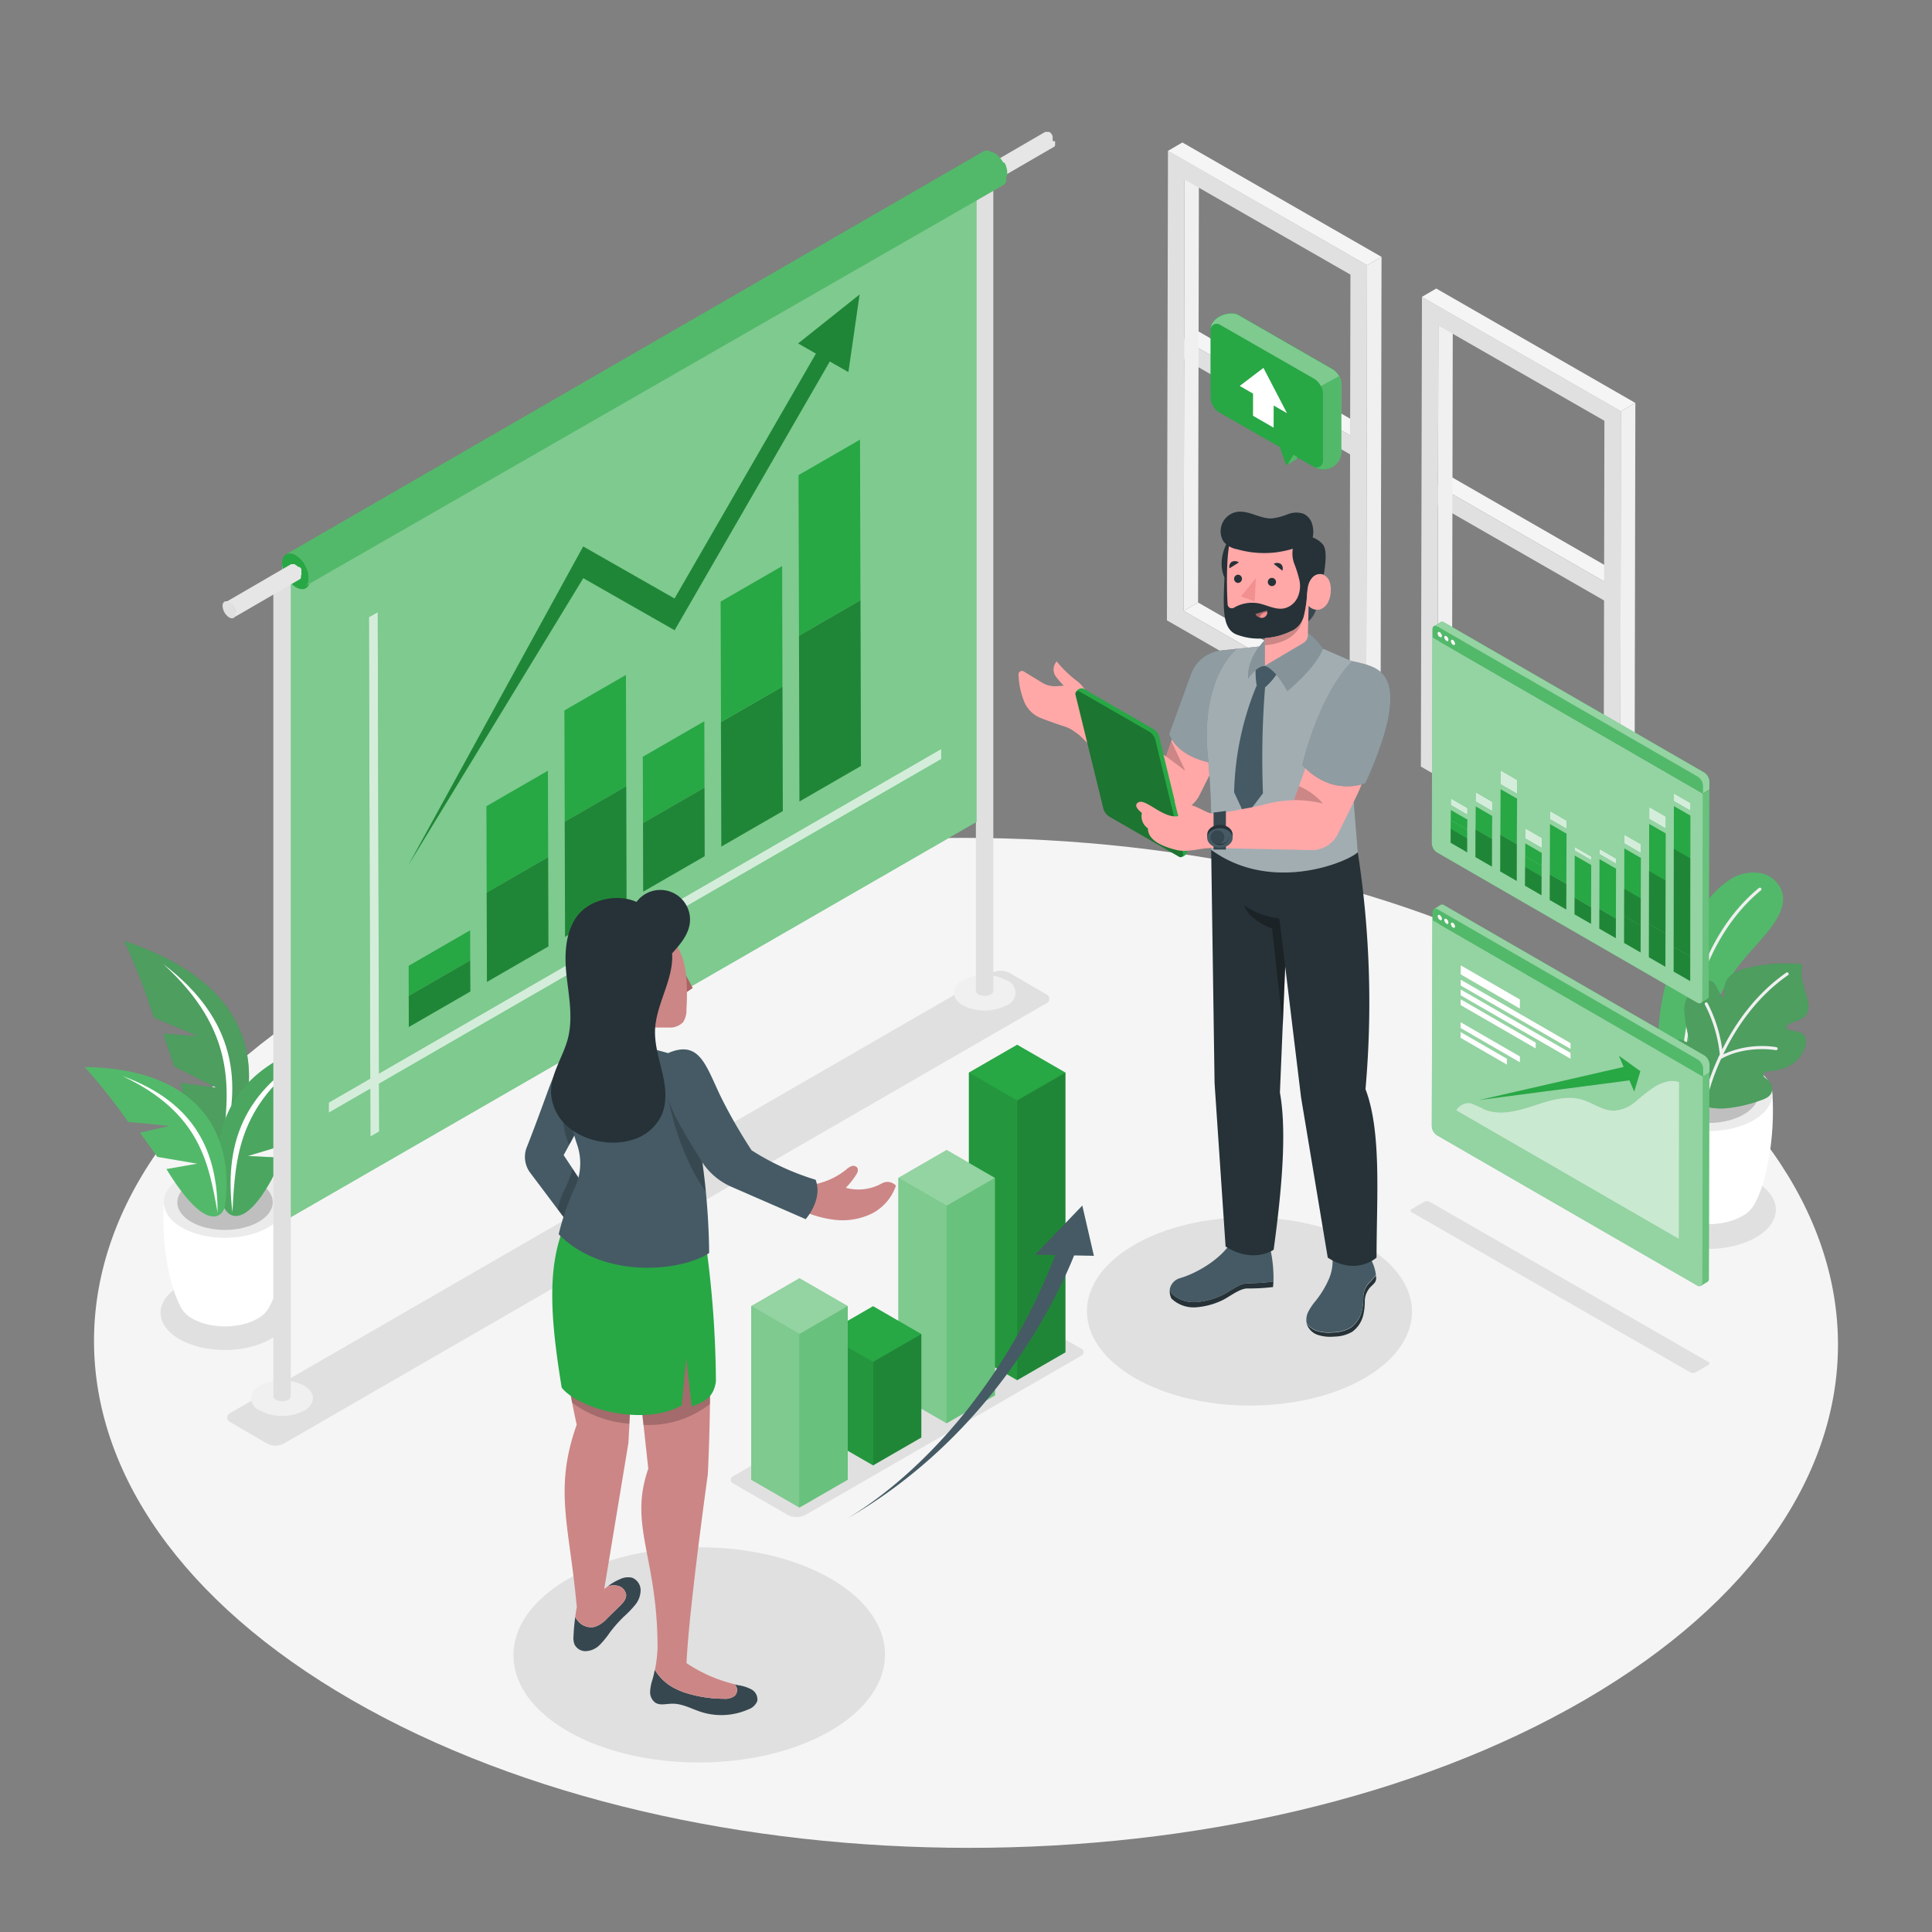 <svg xmlns="http://www.w3.org/2000/svg" viewBox="0 0 500 500"><rect x="0" y="0" width="500" height="500" fill="#808080" stroke="none"/><g id="freepik--Floor--inject-9"><path d="M409,255.09c-88.41-51-231.28-51-319.12,0S2.55,388.9,91,439.94s231.28,51.05,319.12,0S497.45,306.14,409,255.09Z" style="fill:#f5f5f5"></path></g><g id="freepik--Shadows--inject-9"><path d="M46.47,332.87c6.54-3.77,17.11-3.77,23.61,0s6.46,9.9-.08,13.68-17.11,3.77-23.6,0S39.93,336.65,46.47,332.87Z" style="fill:#e0e0e0"></path><path d="M429.76,305.91c6.86-4,17.94-4,24.75,0s6.78,10.38-.08,14.34-17.94,4-24.75,0S422.9,309.87,429.76,305.91Z" style="fill:#e0e0e0"></path><path d="M59.66,365.64c-1.17.68-1.18,1.78,0,2.45l9.5,5.53a4.66,4.66,0,0,0,4.24,0l197.28-113.9a1.29,1.29,0,0,0,0-2.45l-9.51-5.53a4.66,4.66,0,0,0-4.24,0Z" style="fill:#e0e0e0"></path><path d="M442.09,352.45a.44.44,0,0,1,0,.83l-3.22,1.87a1.59,1.59,0,0,1-1.44,0l-72.07-41.41a.45.45,0,0,1,0-.84l3.22-1.87a1.63,1.63,0,0,1,1.43,0Z" style="fill:#e0e0e0"></path><path d="M147.07,408.6c18.83-10.88,49.27-10.88,68,0s18.61,28.5-.22,39.38-49.28,10.87-68,0S128.23,419.47,147.07,408.6Z" style="fill:#e0e0e0"></path><path d="M353,322.18c-16.48-9.51-43.11-9.51-59.48,0s-16.28,24.94.19,34.45,43.11,9.51,59.48,0S369.51,331.69,353,322.18Z" style="fill:#e0e0e0"></path><path d="M189.65,383.86l14,8.08a5,5,0,0,0,5,0l71.27-41.14a1,1,0,0,0,0-1.74l-14.19-8a5,5,0,0,0-5,0l-71.12,41.06A1,1,0,0,0,189.65,383.86Z" style="fill:#e0e0e0"></path></g><g id="freepik--Window--inject-9"><polygon points="306.34 87.89 310.07 85.72 349.5 108.4 349.5 112.72 306.34 87.89" style="fill:#f5f5f5"></polygon><polygon points="306.34 87.89 306.34 87.89 306.34 87.89 349.5 112.72 349.5 117.64 306.33 92.84 306.34 87.89" style="fill:#e0e0e0"></polygon><rect x="327.92" y="75.41" height="49.79" transform="translate(77.47 334.55) rotate(-60.09)" style="fill:#e0e0e0"></rect><polygon points="372.04 125.69 375.77 123.52 415.2 146.2 415.2 150.51 372.04 125.69" style="fill:#f5f5f5"></polygon><polygon points="372.04 125.69 372.04 125.69 372.04 125.69 415.2 150.51 415.2 155.44 372.03 130.64 372.04 125.69" style="fill:#e0e0e0"></polygon><rect x="393.62" y="113.21" height="49.79" transform="translate(77.65 410.45) rotate(-60.09)" style="fill:#e0e0e0"></rect><polygon points="306.55 46.45 310.28 44.28 310.06 155.93 306.33 158.1 306.55 46.45" style="fill:#f0f0f0"></polygon><polygon points="306.33 158.1 310.06 155.93 353.01 180.58 349.28 182.75 306.33 158.1" style="fill:#f5f5f5"></polygon><path d="M302.27,39,353.8,68.65l-.24,121.51L302,160.55Zm47,143.71.22-111.64L306.55,46.45l-.22,111.65,42.95,24.65" style="fill:#e0e0e0"></path><polygon points="302.27 39.04 306 36.87 357.54 66.48 353.8 68.65 302.27 39.04" style="fill:#f5f5f5"></polygon><polygon points="353.8 68.65 357.54 66.48 357.29 187.99 353.56 190.16 353.8 68.65" style="fill:#f0f0f0"></polygon><polygon points="372.25 84.25 375.98 82.08 375.76 193.73 372.03 195.9 372.25 84.25" style="fill:#f0f0f0"></polygon><polygon points="372.03 195.9 375.76 193.73 418.71 218.38 414.98 220.55 372.03 195.9" style="fill:#f5f5f5"></polygon><path d="M368,76.84l51.53,29.61L419.26,228l-51.54-29.61Zm47,143.71.22-111.65L372.25,84.25,372,195.9l43,24.65" style="fill:#e0e0e0"></path><polygon points="367.97 76.84 371.7 74.67 423.23 104.28 419.5 106.45 367.97 76.84" style="fill:#f5f5f5"></polygon><polygon points="419.5 106.45 423.23 104.28 422.99 225.79 419.26 227.96 419.5 106.45" style="fill:#f0f0f0"></polygon></g><g id="freepik--Plants--inject-9"><path d="M42.4,311.15l15.84.46,15.83-.46c.68,10.69-1.41,21.59-4.28,26.91h0a7.21,7.21,0,0,1-3.13,3.19c-4.67,2.69-12.22,2.69-16.86,0A7,7,0,0,1,46.65,338C43.79,332.62,41.72,321.79,42.4,311.15Z" style="fill:#fff"></path><path d="M47.08,304.66c-6.21,3.58-6.24,9.39-.08,13s16.19,3.58,22.4,0,6.23-9.39.07-13S53.28,301.08,47.08,304.66Z" style="fill:#ebebeb"></path><path d="M49.53,306.09c-4.84,2.79-4.86,7.32-.06,10.12s12.63,2.79,17.47,0,4.87-7.33.06-10.12S54.37,303.29,49.53,306.09Z" style="fill:#e0e0e0"></path><g style="opacity:0.15"><path d="M49.53,306.09c-4.84,2.79-4.86,7.32-.06,10.12s12.63,2.79,17.47,0,4.87-7.33.06-10.12S54.37,303.29,49.53,306.09Z"></path></g><path d="M32.2,243.58c35.69,11.69,36,35.56,28,52.56-2,3.44-8.16,5.28-13.51-15.86L56,281.49,45.1,276l-2.83-8.48,9.1.68-11.56-4.87A169,169,0,0,0,32.2,243.58Z" style="fill:#28A745"></path><path d="M32.2,243.58c35.69,11.69,36,35.56,28,52.56-2,3.44-8.16,5.28-13.51-15.86L56,281.49,45.1,276l-2.83-8.48,9.1.68-11.56-4.87A169,169,0,0,0,32.2,243.58Z" style="opacity:0.2"></path><path d="M32.2,243.58c35.69,11.69,36,35.56,28,52.56-2,3.44-8.16,5.28-13.51-15.86L56,281.49,45.1,276l-2.83-8.48,9.1.68-11.56-4.87A169,169,0,0,0,32.2,243.58Z" style="fill:#fff;opacity:0.2"></path><path d="M42.3,249.55c18.81,14.28,20.51,30.66,15.2,47.75C59.38,282.25,61.41,267,42.3,249.55Z" style="fill:#fff"></path><path d="M92.64,267.83C57.47,272.78,53.2,295,57.87,312.13c1.32,3.54,6.73,6.28,15.21-12.52l-8.92-.44,11.09-3.34,4-7.42-8.59-.89,11.57-2.6A163.18,163.18,0,0,1,92.64,267.83Z" style="fill:#28A745"></path><path d="M92.64,267.83C57.47,272.78,53.2,295,57.87,312.13c1.32,3.54,6.73,6.28,15.21-12.52l-8.92-.44,11.09-3.34,4-7.42-8.59-.89,11.57-2.6A163.18,163.18,0,0,1,92.64,267.83Z" style="fill:#fff;opacity:0.2"></path><path d="M92.64,267.83C57.47,272.78,53.2,295,57.87,312.13c1.32,3.54,6.73,6.28,15.21-12.52l-8.92-.44,11.09-3.34,4-7.42-8.59-.89,11.57-2.6A163.18,163.18,0,0,1,92.64,267.83Z" style="opacity:0.1"></path><path d="M82.25,271.71c-19.9,10.18-24.2,25.14-22.09,42C60.91,299.33,61.55,284.82,82.25,271.71Z" style="fill:#fff"></path><path d="M21.91,276.14c32.25.53,38.58,20,36.3,36-.79,3.34-5.36,6.41-15.12-9.58l8-1.4-10.37-1.77-4.48-6.24,7.64-1.76-10.72-1.05A148,148,0,0,0,21.91,276.14Z" style="fill:#28A745"></path><path d="M31.71,278.48c19.07,6.94,24.62,19.95,24.6,35.33C54,301,51.84,288,31.71,278.48Z" style="fill:#fff"></path><path d="M21.91,276.14c32.25.53,38.58,20,36.3,36-.79,3.34-5.36,6.41-15.12-9.58l8-1.4-10.37-1.77-4.48-6.24,7.64-1.76-10.72-1.05A148,148,0,0,0,21.91,276.14Z" style="fill:#fff;opacity:0.2"></path><path d="M425.49,283.13l16.6.48,16.61-.48c.71,11.21-1.48,22.64-4.49,28.22h0a7.56,7.56,0,0,1-3.28,3.34c-4.9,2.83-12.82,2.83-17.69,0a7.36,7.36,0,0,1-3.28-3.43C426.94,305.65,424.78,294.28,425.49,283.13Z" style="fill:#fff"></path><path d="M430.39,276.32c-6.5,3.76-6.54,9.85-.07,13.61s17,3.75,23.48,0,6.54-9.85.07-13.61S436.9,272.57,430.39,276.32Z" style="fill:#ebebeb"></path><path d="M433,277.82c-5.07,2.93-5.1,7.68-.06,10.61s13.25,2.93,18.32,0,5.11-7.68.06-10.61S438,274.89,433,277.82Z" style="fill:#e0e0e0"></path><g style="opacity:0.15"><path d="M433,277.82c-5.07,2.93-5.1,7.68-.06,10.61s13.25,2.93,18.32,0,5.11-7.68.06-10.61S438,274.89,433,277.82Z"></path></g><path d="M450.56,249.15c2.7-3.36,5.84-6.37,8.32-9.9,1.69-2.4,3.1-5.35,2.39-8.2a7.34,7.34,0,0,0-5.82-5.11,11.11,11.11,0,0,0-7.8,1.74,24.18,24.18,0,0,0-5.9,5.61,58.6,58.6,0,0,0-12.33,41.84,8.68,8.68,0,0,0,1.54,4.81,4.82,4.82,0,0,0,5,1.52c4.52-1.35,3.92-7.46,4.66-11a50.44,50.44,0,0,1,5.2-14.11A48.41,48.41,0,0,1,450.56,249.15Z" style="fill:#28A745"></path><path d="M450.56,249.15c2.7-3.36,5.84-6.37,8.32-9.9,1.69-2.4,3.1-5.35,2.39-8.2a7.34,7.34,0,0,0-5.82-5.11,11.11,11.11,0,0,0-7.8,1.74,24.18,24.18,0,0,0-5.9,5.61,58.6,58.6,0,0,0-12.33,41.84,8.68,8.68,0,0,0,1.54,4.81,4.82,4.82,0,0,0,5,1.52c4.52-1.35,3.92-7.46,4.66-11a50.44,50.44,0,0,1,5.2-14.11A48.41,48.41,0,0,1,450.56,249.15Z" style="fill:#fff;opacity:0.2"></path><path d="M435.64,276.9a.4.4,0,0,0,.32-.37c.31-7.26,2.67-32,19.75-46.1a.4.4,0,0,0,.06-.56.41.41,0,0,0-.56-.06c-17.33,14.27-19.72,39.34-20,46.69a.4.4,0,0,0,.37.41Z" style="fill:#f0f0f0"></path><path d="M433.14,277.69a12.14,12.14,0,0,0,5.55,7.69,15.58,15.58,0,0,0,8.39,1.4,36.33,36.33,0,0,0,8.52-2c1.37-.46,2.89-1.08,3-2.78a3,3,0,0,0-1-2.38,9.66,9.66,0,0,0-.89-.77.88.88,0,0,1,.47-1.57,19.67,19.67,0,0,0,2.43-.3,10.74,10.74,0,0,0,5.1-2.3,8.57,8.57,0,0,0,2.35-3.49c.41-1.14.53-2.57-.34-3.42a3.7,3.7,0,0,0-1.88-.83q-.92-.19-1.83-.33a.81.81,0,0,1-.19-1.55l2.58-1.07a4.82,4.82,0,0,0,1.95-1.22,4.25,4.25,0,0,0,.5-3.55c-.32-1.61-.87-3.17-1.25-4.76a10.22,10.22,0,0,1-.17-4.88,41,41,0,0,0-14.43,1,10.5,10.5,0,0,0-3.94,1.73c-1.61,1.28-2,3.21-1.85,5.3a.38.38,0,0,1-.71.2l-1.64-3a2,2,0,0,0-2.56-.82,11.89,11.89,0,0,0-3.76,3,6.52,6.52,0,0,0-1.61,4.82,41.4,41.4,0,0,0,1.2,7.08.66.66,0,0,1-1,.69l-.08-.06a2.23,2.23,0,0,0-1.55-.45c-1.45.18-1.83,1.65-1.92,2.91A24.45,24.45,0,0,0,433.14,277.69Z" style="fill:#28A745"></path><path d="M433.14,277.69a12.14,12.14,0,0,0,5.55,7.69,15.58,15.58,0,0,0,8.39,1.4,36.33,36.33,0,0,0,8.52-2c1.37-.46,2.89-1.08,3-2.78a3,3,0,0,0-1-2.38,9.66,9.66,0,0,0-.89-.77.88.88,0,0,1,.47-1.57,19.67,19.67,0,0,0,2.43-.3,10.74,10.74,0,0,0,5.1-2.3,8.57,8.57,0,0,0,2.35-3.49c.41-1.14.53-2.57-.34-3.42a3.7,3.7,0,0,0-1.88-.83q-.92-.19-1.83-.33a.81.81,0,0,1-.19-1.55l2.58-1.07a4.82,4.82,0,0,0,1.95-1.22,4.25,4.25,0,0,0,.5-3.55c-.32-1.61-.87-3.17-1.25-4.76a10.22,10.22,0,0,1-.17-4.88,41,41,0,0,0-14.43,1,10.5,10.5,0,0,0-3.94,1.73c-1.61,1.28-2,3.21-1.85,5.3a.38.38,0,0,1-.71.2l-1.64-3a2,2,0,0,0-2.56-.82,11.89,11.89,0,0,0-3.76,3,6.52,6.52,0,0,0-1.61,4.82,41.4,41.4,0,0,0,1.2,7.08.66.66,0,0,1-1,.69l-.08-.06a2.23,2.23,0,0,0-1.55-.45c-1.45.18-1.83,1.65-1.92,2.91A24.45,24.45,0,0,0,433.14,277.69Z" style="opacity:0.2"></path><path d="M433.14,277.69a12.14,12.14,0,0,0,5.55,7.69,15.58,15.58,0,0,0,8.39,1.4,36.33,36.33,0,0,0,8.52-2c1.37-.46,2.89-1.08,3-2.78a3,3,0,0,0-1-2.38,9.66,9.66,0,0,0-.89-.77.88.88,0,0,1,.47-1.57,19.67,19.67,0,0,0,2.43-.3,10.74,10.74,0,0,0,5.1-2.3,8.57,8.57,0,0,0,2.35-3.49c.41-1.14.53-2.57-.34-3.42a3.7,3.7,0,0,0-1.88-.83q-.92-.19-1.83-.33a.81.81,0,0,1-.19-1.55l2.58-1.07a4.82,4.82,0,0,0,1.95-1.22,4.25,4.25,0,0,0,.5-3.55c-.32-1.61-.87-3.17-1.25-4.76a10.22,10.22,0,0,1-.17-4.88,41,41,0,0,0-14.43,1,10.5,10.5,0,0,0-3.94,1.73c-1.61,1.28-2,3.21-1.85,5.3a.38.38,0,0,1-.71.2l-1.64-3a2,2,0,0,0-2.56-.82,11.89,11.89,0,0,0-3.76,3,6.52,6.52,0,0,0-1.61,4.82,41.4,41.4,0,0,0,1.2,7.08.66.66,0,0,1-1,.69l-.08-.06a2.23,2.23,0,0,0-1.55-.45c-1.45.18-1.83,1.65-1.92,2.91A24.45,24.45,0,0,0,433.14,277.69Z" style="fill:#fff;opacity:0.2"></path><path d="M440.79,285a58.29,58.29,0,0,1,3.89-11.24.35.35,0,0,1,.13-.3l.27-.59A36.48,36.48,0,0,0,441.24,260a.39.39,0,1,1,.68-.39,36.66,36.66,0,0,1,3.79,12c3.29-6.59,8.53-14.29,16.62-19.92a.4.4,0,0,1,.45.65c-8.34,5.8-13.61,13.85-16.81,20.53A24.26,24.26,0,0,1,459.73,271a.4.4,0,0,1,.31.47.4.4,0,0,1-.31.31h-.15c-.08,0-7.63-1.39-14.16,2.26a58,58,0,0,0-3.85,11.15.4.4,0,0,1-.31.31h-.15A.41.41,0,0,1,440.79,285Z" style="fill:#f0f0f0"></path></g><g id="freepik--Board--inject-9"><path d="M260.46,260.19a12.41,12.41,0,0,1-11.26,0c-1.56-.9-2.35-2.08-2.35-3.26h0v4.61c0,1.18.79,2.36,2.35,3.26a12.41,12.41,0,0,0,11.26,0,4,4,0,0,0,2.32-3.26v-4.61A4,4,0,0,1,260.46,260.19Z" style="fill:#e0e0e0"></path><path d="M249.2,260.19a12.41,12.41,0,0,0,11.26,0,3.44,3.44,0,0,0,0-6.52,12.35,12.35,0,0,0-11.26,0,3.93,3.93,0,0,0-2.31,3.26C246.85,258.11,247.64,259.29,249.2,260.19Z" style="fill:#f0f0f0"></path><path d="M252.56,45.43v211h0a1.12,1.12,0,0,0,.66.92,3.52,3.52,0,0,0,3.19,0,1.12,1.12,0,0,0,.66-.92v-211Z" style="fill:#e0e0e0"></path><path d="M253.76,43.48a3.75,3.75,0,0,1,1.71,3c0,1.09-.78,1.52-1.72,1a3.76,3.76,0,0,1-1.7-2.95C252.05,43.37,252.82,42.93,253.76,43.48Z" style="fill:#e0e0e0"></path><path d="M272.43,36.49a.28.28,0,0,0,0-.09v-.08s0-.06,0-.08,0-.06,0-.09h0s0-.06,0-.09a.29.29,0,0,0,0-.09v-.08a.3.3,0,0,0,0-.1l0-.06h0v0l0-.08,0-.09v0h0l0-.06,0-.08,0-.06h0l0-.08-.05-.09v0h0l0-.07-.05-.09,0-.05v0a.18.18,0,0,1-.05-.07l-.07-.11v0l-.11-.15h0l-.08-.1-.06-.08h0l-.07-.08-.06-.07v0h0l0,0-.08-.07,0,0h0l0,0-.08-.06,0,0,0,0,0,0-.08,0,0,0h0l-.07,0-.08-.05h0l-.06,0-.07,0,0,0h0l-.07,0-.07,0h0l0,0h-.46l-.1,0h0l-.09,0h0l-.13.06-17,9.87.14-.06.1,0h.32l.14,0h0l.15,0h0l.16.07h0l.17.09.17.11h0l.16.11v0l.15.12,0,0a1.85,1.85,0,0,1,.14.14h0a2.09,2.09,0,0,1,.14.17h0l.14.18h0l.12.17.06.11.06.09,0,0,.08.15v0a1.76,1.76,0,0,1,.09.2h0l.08.2h0c0,.07.05.14.07.2v0l.06.19v0a1.77,1.77,0,0,1,0,.2h0l0,.2h0c0,.07,0,.14,0,.2a1.28,1.28,0,0,0,0,.19h0a.78.78,0,0,1,0,.16v0s0,.1,0,.15v0a.61.61,0,0,1,0,.12v0a.75.75,0,0,1-.07.12v0a.27.27,0,0,1-.07.08l0,0s0,.05-.07.06l0,0-.1.07h0l17-9.87.1-.07,0,0,.06-.07,0,0,.06-.09v0h0l.06-.12h0l0-.08,0,0v0l0-.09V36.9a.28.28,0,0,0,0-.09v-.08s0,0,0-.08v-.08h0Z" style="fill:#e6e6e6"></path><polygon points="73 145.75 73 316.31 252.72 212.73 252.72 41.63 73 145.75" style="fill:#28A745"></polygon><polygon points="73 145.75 73 316.31 252.72 212.73 252.72 41.63 73 145.75" style="fill:#fff;opacity:0.4"></polygon><path d="M76.62,143.69a7.92,7.92,0,0,1,3.59,6.23c0,2.29-1.63,3.21-3.62,2.06A7.92,7.92,0,0,1,73,145.76C73,143.47,74.62,142.54,76.62,143.69Z" style="fill:#28A745"></path><path d="M260.66,45.44v-.17s0-.06,0-.08v0s0,0,0-.06a12901658908254.84,12901658908254.84,0,0,0,0-.36h0l0-.17a1.06,1.06,0,0,1,0-.19s0,0,0-.06v0a.29.29,0,0,0,0-.09,1.8,1.8,0,0,0-.05-.19,1,1,0,0,0,0-.14v-.05l-.06-.18a1.07,1.07,0,0,0-.07-.19v-.06s0-.08,0-.11l-.07-.18-.06-.12V42.9a1.42,1.42,0,0,0-.08-.18l-.09-.19v0l0,0-.08-.15-.1-.19L259.6,42l0,0-.1-.16-.14-.23,0,0-.23-.33h0l-.16-.21-.14-.17h0l-.14-.17-.14-.15,0,0,0,0a.94.94,0,0,0-.1-.1l-.15-.16,0,0,0,0-.08-.07-.16-.14-.07-.06,0,0,0,0-.16-.12-.11-.09h0l0,0-.15-.1-.15-.09,0,0-.11-.07-.15-.07-.09-.05h-.06l-.14-.06-.15-.06h0l-.1,0-.15,0L256,39h-.08l-.15,0h-.52l-.21,0h0l-.05,0-.2.05h0a1.66,1.66,0,0,0-.27.13L74.05,143.44l.28-.13.22-.06h0a1.24,1.24,0,0,1,.27,0h.36l.3,0h0l.32.09h0a2.55,2.55,0,0,1,.35.14h0l.36.18.36.23,0,0,.33.24,0,0,.31.27,0,0a2.76,2.76,0,0,1,.3.29l0,0,.3.35h0c.1.12.2.25.29.38h0a3.27,3.27,0,0,1,.25.36l.15.23.12.19a.47.47,0,0,0,0,.1l.18.33,0,0c.07.14.14.28.2.42v0c.06.14.11.28.16.42v0c.06.15.1.29.15.43v0l.11.41v0c0,.14.06.29.08.43h0c0,.15,0,.29,0,.43v0c0,.14,0,.28,0,.42s0,.27,0,.39v0a2.88,2.88,0,0,1,0,.33v0c0,.1,0,.2-.08.3v.05a2,2,0,0,1-.11.26v0a2.15,2.15,0,0,1-.14.26l0,0c-.05.06-.09.13-.14.18l-.06.06-.13.14-.06.05-.21.14h0L259.62,47.92l.2-.15.06-.05.14-.13.05-.06a1.33,1.33,0,0,0,.14-.19l0,0h0l.14-.25h0v0a.87.87,0,0,0,.07-.17l0-.08,0-.06,0,0c0-.06,0-.13,0-.19a.64.64,0,0,0,0-.07v0a.2.2,0,0,1,0-.07.88.88,0,0,0,0-.17.31.31,0,0,0,0-.1V46a1,1,0,0,0,0-.17,1.09,1.09,0,0,0,0-.18h0A.92.92,0,0,0,260.66,45.44Z" style="fill:#28A745"></path><path d="M260.66,45.44v-.17s0-.06,0-.08v0s0,0,0-.06a12901658908254.84,12901658908254.84,0,0,0,0-.36h0l0-.17a1.06,1.06,0,0,1,0-.19s0,0,0-.06v0a.29.29,0,0,0,0-.09,1.8,1.8,0,0,0-.05-.19,1,1,0,0,0,0-.14v-.05l-.06-.18a1.07,1.07,0,0,0-.07-.19v-.06s0-.08,0-.11l-.07-.18-.06-.12V42.9a1.42,1.42,0,0,0-.08-.18l-.09-.19v0l0,0-.08-.15-.1-.19L259.6,42l0,0-.1-.16-.14-.23,0,0-.23-.33h0l-.16-.21-.14-.17h0l-.14-.17-.14-.15,0,0,0,0a.94.94,0,0,0-.1-.1l-.15-.16,0,0,0,0-.08-.07-.16-.14-.07-.06,0,0,0,0-.16-.12-.11-.09h0l0,0-.15-.1-.15-.09,0,0-.11-.07-.15-.07-.09-.05h-.06l-.14-.06-.15-.06h0l-.1,0-.15,0L256,39h-.08l-.15,0h-.52l-.21,0h0l-.05,0-.2.05h0a1.66,1.66,0,0,0-.27.13L74.05,143.44l.28-.13.22-.06h0a1.24,1.24,0,0,1,.27,0h.36l.3,0h0l.32.09h0a2.55,2.55,0,0,1,.35.14h0l.36.18.36.23,0,0,.33.24,0,0,.31.27,0,0a2.76,2.76,0,0,1,.3.29l0,0,.3.35h0c.1.12.2.25.29.38h0a3.27,3.27,0,0,1,.25.36l.15.23.12.19a.47.47,0,0,0,0,.1l.18.33,0,0c.07.14.14.28.2.42v0c.06.14.11.28.16.42v0c.06.15.1.29.15.43v0l.11.41v0c0,.14.06.29.08.43h0c0,.15,0,.29,0,.43v0c0,.14,0,.28,0,.42s0,.27,0,.39v0a2.88,2.88,0,0,1,0,.33v0c0,.1,0,.2-.08.3v.05a2,2,0,0,1-.11.26v0a2.15,2.15,0,0,1-.14.26l0,0c-.05.06-.09.13-.14.18l-.06.06-.13.14-.06.05-.21.14h0L259.62,47.92l.2-.15.06-.05.14-.13.05-.06a1.33,1.33,0,0,0,.14-.19l0,0h0l.14-.25h0v0a.87.87,0,0,0,.07-.17l0-.08,0-.06,0,0c0-.06,0-.13,0-.19a.64.64,0,0,0,0-.07v0a.2.2,0,0,1,0-.07.88.88,0,0,0,0-.17.31.31,0,0,0,0-.1V46a1,1,0,0,0,0-.17,1.09,1.09,0,0,0,0-.18h0A.92.92,0,0,0,260.66,45.44Z" style="fill:#fff;opacity:0.2"></path><path d="M78.65,365.1a12.41,12.41,0,0,1-11.26,0A4,4,0,0,1,65,361.84h0v4.61a4,4,0,0,0,2.36,3.26,12.41,12.41,0,0,0,11.26,0A3.93,3.93,0,0,0,81,366.45v-4.61A3.93,3.93,0,0,1,78.65,365.1Z" style="fill:#e0e0e0"></path><path d="M67.39,365.1a12.41,12.41,0,0,0,11.26,0A3.93,3.93,0,0,0,81,361.84c0-1.18-.79-2.36-2.35-3.26a12.38,12.38,0,0,0-11.26,0,3.45,3.45,0,0,0,0,6.53Z" style="fill:#f0f0f0"></path><path d="M70.74,150.34v211h0a1.15,1.15,0,0,0,.67.92,3.52,3.52,0,0,0,3.19,0,1.1,1.1,0,0,0,.65-.92v-211Z" style="fill:#e0e0e0"></path><path d="M59.32,155.84a3.74,3.74,0,0,1,1.7,2.95c0,1.09-.77,1.52-1.71,1a3.77,3.77,0,0,1-1.71-3C57.61,155.73,58.37,155.29,59.32,155.84Z" style="fill:#e0e0e0"></path><path d="M78,148.85a.28.28,0,0,1,0-.09v-.08a.25.25,0,0,1,0-.08s0-.06,0-.09h0s0-.05,0-.08,0-.06,0-.09v-.09a.29.29,0,0,1,0-.09l0-.06h0v0l0-.08,0-.09v0h0l0-.06,0-.08,0-.06h0l0-.08,0-.09v0h0l0-.08a.22.22,0,0,1,0-.08l0-.05v0l0-.07-.07-.11v0l-.11-.15h0l-.08-.1-.06-.08h0L77,146.6l-.07-.07v0h0l0-.05-.07-.07,0,0h0l0,0-.08-.06,0,0,0,0,0,0-.07-.05-.06,0h0l-.07,0L76.3,146h0l0,0-.07,0,0,0h0l-.07,0-.07,0h0l-.05,0h-.46l-.1,0h0l-.1,0h0l-.13.06-17,9.87.13-.06.11,0h.17a.57.57,0,0,1,.13,0h0l.14,0h0l.16,0h0l.16.07h0l.17.09.17.11h0l.15.11,0,0,.15.12v0l.15.14h0a2.09,2.09,0,0,1,.14.17h0l.14.18h0l.12.17a.41.41,0,0,1,.07.11l.06.09,0,.05.09.15v0l.09.2h0a1.67,1.67,0,0,0,.08.2h0c0,.07,0,.14.07.2v0a1.33,1.33,0,0,1,0,.19v0c0,.07,0,.14,0,.2h0a1.23,1.23,0,0,1,0,.2h0a1.41,1.41,0,0,1,0,.2,1.15,1.15,0,0,1,0,.19h0a.78.78,0,0,1,0,.16v0l0,.15v0a.61.61,0,0,1,0,.12v0l-.07.12v0l-.07.08,0,0s0,.05-.06.06l0,0-.1.07h0l17-9.87.1-.07,0,0,.07-.07,0,0,.06-.09v0h0a.75.75,0,0,0,.07-.12h0l0-.08a.09.09,0,0,0,0-.05v0a.29.29,0,0,0,0-.09v-.08s0-.06,0-.09V149a.22.22,0,0,0,0-.08h0Z" style="fill:#e6e6e6"></path><polygon points="121.72 256.6 121.69 248.55 105.78 257.74 105.8 265.79 121.72 256.6" style="fill:#28A745"></polygon><polygon points="121.67 240.76 105.76 249.95 105.78 257.74 121.69 248.55 121.67 240.76" style="fill:#28A745"></polygon><line x1="121.71" y1="256.6" x2="105.8" y2="265.79" style="fill:none;stroke:#28A745;stroke-linecap:round;stroke-linejoin:round;stroke-width:0px"></line><polygon points="105.8 265.79 105.78 257.74 105.78 257.74 105.8 265.79" style="fill:#28A745"></polygon><polygon points="141.8 199.46 125.89 208.64 125.95 231.01 141.86 221.83 141.8 199.46" style="fill:#28A745"></polygon><polygon points="126.02 254.12 141.93 244.93 141.86 221.83 125.95 231.01 125.95 231.01 126.02 254.12" style="fill:#28A745"></polygon><polygon points="146.07 183.86 146.24 242.44 146.15 212.67 162.07 203.49 161.99 174.67 146.07 183.86" style="fill:#28A745"></polygon><polygon points="182.28 186.66 166.36 195.85 166.41 213.02 182.32 203.84 182.28 186.66" style="fill:#28A745"></polygon><polygon points="146.24 242.44 162.15 233.25 162.07 203.49 146.15 212.67 146.24 242.44" style="fill:#28A745"></polygon><polygon points="206.9 207.42 222.81 198.23 222.69 155.32 206.78 164.51 206.9 207.42" style="fill:#28A745"></polygon><polygon points="186.68 219.09 202.59 209.91 202.5 177.69 186.58 186.88 186.68 219.09" style="fill:#28A745"></polygon><polygon points="166.46 230.76 182.37 221.58 182.32 203.84 166.41 213.02 166.41 213.02 166.46 230.76" style="fill:#28A745"></polygon><polygon points="121.72 256.6 121.69 248.55 105.78 257.74 105.8 265.79 121.72 256.6" style="opacity:0.2"></polygon><polygon points="126.02 254.12 141.93 244.93 141.86 221.83 125.95 231.01 125.95 231.01 126.02 254.12" style="opacity:0.2"></polygon><polygon points="146.24 242.44 162.15 233.25 162.07 203.49 146.15 212.67 146.24 242.44" style="opacity:0.2"></polygon><polygon points="206.9 207.42 222.81 198.23 222.69 155.32 206.78 164.51 206.9 207.42" style="opacity:0.2"></polygon><polygon points="186.68 219.09 202.59 209.91 202.5 177.69 186.58 186.88 186.68 219.09" style="opacity:0.2"></polygon><polygon points="166.46 230.76 182.37 221.58 182.32 203.84 166.41 213.02 166.41 213.02 166.46 230.76" style="opacity:0.2"></polygon><polygon points="206.78 164.51 222.69 155.32 222.57 113.78 206.66 122.96 206.78 164.51" style="fill:#28A745"></polygon><line x1="206.9" y1="207.42" x2="222.81" y2="198.23" style="fill:none;stroke:#28A745;stroke-linecap:round;stroke-linejoin:round;stroke-width:0px"></line><polygon points="206.78 164.51 206.9 207.42 206.78 164.51 206.78 164.51" style="fill:#28A745"></polygon><polygon points="186.5 155.69 186.68 219.09 186.58 186.88 202.5 177.69 202.41 146.51 186.5 155.69" style="fill:#28A745"></polygon><line x1="202.59" y1="209.91" x2="186.67" y2="219.09" style="fill:none;stroke:#28A745;stroke-linecap:round;stroke-linejoin:round;stroke-width:0px"></line><polygon points="174.59 163.1 214.75 93.55 219.56 96.29 222.46 76.22 206.56 88.88 211.17 91.51 174.57 154.9 150.93 141.42 105.68 223.91 150.95 149.63 174.59 163.1" style="fill:#28A745"></polygon><polygon points="174.59 163.1 214.75 93.55 219.56 96.29 222.46 76.22 206.56 88.88 211.17 91.51 174.57 154.9 150.93 141.42 105.68 223.91 150.95 149.63 174.59 163.1" style="opacity:0.2"></polygon><polygon points="243.59 196.45 243.58 193.84 98.09 277.83 97.76 158.42 95.48 159.73 95.82 279.15 85.07 285.35 85.08 287.96 95.83 281.76 95.86 294.14 98.14 292.83 98.1 280.45 243.59 196.45" style="fill:#28A745"></polygon><polygon points="243.59 196.45 243.58 193.84 98.09 277.83 97.76 158.42 95.48 159.73 95.82 279.15 85.07 285.35 85.08 287.96 95.83 281.76 95.86 294.14 98.14 292.83 98.1 280.45 243.59 196.45" style="fill:#fff;opacity:0.8"></polygon></g><g id="freepik--chart-3--inject-9"><path d="M372.36,239.11l-.13,51.31a3,3,0,0,0,1.34,2.33l66.65,38.48v1.52l1.63-1h0l.05,0h0a1,1,0,0,0,.35-.83l.14-53.34-1.68,1.06Z" style="fill:#28A745"></path><path d="M372.36,239.11l-.13,51.31a3,3,0,0,0,1.34,2.33l66.65,38.48v1.52l1.63-1h0l.05,0h0a1,1,0,0,0,.35-.83l.14-53.34-1.68,1.06Z" style="fill:#fff;opacity:0.3"></path><path d="M441.06,273.13l-67.34-38.88a.88.88,0,0,0-1,0h0l-1.6,1,1.28.72v3.17l68.35,39.46,1.68-1.06v-2.06A3,3,0,0,0,441.06,273.13Z" style="fill:#28A745"></path><path d="M440.71,278.57l-.14,53.34c0,.86-.61,1.2-1.35.77l-67.33-38.87a3,3,0,0,1-1.34-2.32l.14-53.35Z" style="fill:#28A745"></path><g style="opacity:0.5"><path d="M440.71,278.57l-.14,53.34c0,.86-.61,1.2-1.35.77l-67.33-38.87a3,3,0,0,1-1.34-2.32l.14-53.35Z" style="fill:#fff"></path></g><path d="M372.62,236.78a1.27,1.27,0,0,1,.59,1c0,.37-.27.53-.59.34a1.3,1.3,0,0,1-.59-1C372,236.74,372.3,236.59,372.62,236.78Z" style="fill:#f5f5f5"></path><path d="M374.33,237.76a1.29,1.29,0,0,1,.59,1c0,.37-.27.52-.59.34a1.3,1.3,0,0,1-.59-1C373.74,237.73,374,237.57,374.33,237.76Z" style="fill:#f5f5f5"></path><path d="M376,238.75a1.29,1.29,0,0,1,.59,1c0,.37-.26.52-.59.33a1.27,1.27,0,0,1-.59-1C375.45,238.71,375.72,238.56,376,238.75Z" style="fill:#f5f5f5"></path><path d="M439.38,274.19a3,3,0,0,1,1.34,2.32v2.06l-70-40.43v-2.06c0-.85.61-1.19,1.35-.77Zm-65.05-35.07c.32.18.59,0,.59-.34a1.29,1.29,0,0,0-.59-1c-.32-.19-.59,0-.59.34a1.3,1.3,0,0,0,.59,1m1.71,1c.33.19.59,0,.59-.33a1.29,1.29,0,0,0-.59-1c-.32-.19-.59,0-.59.34a1.27,1.27,0,0,0,.59,1m-3.42-2c.32.19.59,0,.59-.34a1.27,1.27,0,0,0-.59-1c-.32-.19-.59,0-.59.33a1.3,1.3,0,0,0,.59,1" style="fill:#28A745"></path><g style="opacity:0.2"><path d="M439.38,274.19a3,3,0,0,1,1.34,2.32v2.06l-70-40.43v-2.06c0-.85.61-1.19,1.35-.77Zm-65.05-35.07c.32.18.59,0,.59-.34a1.29,1.29,0,0,0-.59-1c-.32-.19-.59,0-.59.34a1.3,1.3,0,0,0,.59,1m1.71,1c.33.19.59,0,.59-.33a1.29,1.29,0,0,0-.59-1c-.32-.19-.59,0-.59.34a1.27,1.27,0,0,0,.59,1m-3.42-2c.32.19.59,0,.59-.34a1.27,1.27,0,0,0-.59-1c-.32-.19-.59,0-.59.33a1.3,1.3,0,0,0,.59,1" style="fill:#fff"></path></g><path d="M441.06,273.13l-67.34-38.88a.88.88,0,0,0-1,0h0l-1.59,1a.93.93,0,0,1,.94.09l67.34,38.88a3,3,0,0,1,1.34,2.32v2.06l1.68-1.06v-2.06A3,3,0,0,0,441.06,273.13Z" style="fill:#fff;opacity:0.5"></path><g style="opacity:0.5"><path d="M376.9,287.36l57.57,33.24.07-40.53c-1.92-.8-4.42.07-6.22,1.12A45.29,45.29,0,0,0,423.4,285a9.69,9.69,0,0,1-5.63,2.44c-2.95.06-5.48-2-8.32-2.85-4.15-1.22-8.56.27-12.68,1.62s-8.68,2.59-12.67.89a26,26,0,0,0-3.59-1.6A3.74,3.74,0,0,0,376.9,287.36Z" style="fill:#fff"></path></g><polygon points="389.99 274.01 389.98 275.51 377.99 268.59 378 267.09 389.99 274.01" style="fill:#fff"></polygon><polygon points="378 264.55 378 266.05 393.35 274.92 393.35 273.41 378 264.55" style="fill:#fff"></polygon><polygon points="397.44 269.83 397.43 271.33 378.02 260.12 378.02 258.62 397.44 269.83" style="fill:#fff"></polygon><polygon points="406.45 272.49 406.45 274 378.02 257.58 378.03 256.08 406.45 272.49" style="fill:#fff"></polygon><polygon points="406.46 269.96 406.46 271.46 378.03 255.05 378.04 253.55 406.46 269.96" style="fill:#fff"></polygon><polygon points="393.35 258.67 393.34 261.01 378.04 252.17 378.05 249.84 393.35 258.67" style="fill:#fff"></polygon><polygon points="418.96 273.22 424.52 277.23 422.94 282.51 421.7 279.6 382.86 284.68 420.2 276.12 418.96 273.22" style="fill:#28A745"></polygon></g><g id="freepik--chart-2--inject-9"><path d="M440.57,258.72a1,1,0,0,1-.35.83h0l1.63-1h0l.05,0h0a1,1,0,0,0,.35-.83l.14-53.35-1.68,1.07Z" style="opacity:0.1"></path><path d="M372.36,165.91l-.13,51.32a3,3,0,0,0,1.34,2.32L440.22,258v1.53l1.63-1h0l.05,0h0a1,1,0,0,0,.35-.83l.14-53.35-1.68,1.07Z" style="fill:#28A745"></path><path d="M372.36,165.91l-.13,51.32a3,3,0,0,0,1.34,2.32L440.22,258v1.53l1.63-1h0l.05,0h0a1,1,0,0,0,.35-.83l.14-53.35-1.68,1.07Z" style="fill:#fff;opacity:0.3"></path><path d="M441.06,199.93l-67.34-38.87a.88.88,0,0,0-1,0h0l-1.6,1,1.28.73v3.16l68.35,39.47,1.68-1.07v-2.06A3,3,0,0,0,441.06,199.93Z" style="fill:#28A745"></path><path d="M440.71,205.38l-.14,53.34c0,.86-.61,1.2-1.35.77l-67.33-38.87a3,3,0,0,1-1.34-2.33l.14-53.34Z" style="fill:#28A745"></path><g style="opacity:0.5"><path d="M440.71,205.38l-.14,53.34c0,.86-.61,1.2-1.35.77l-67.33-38.87a3,3,0,0,1-1.34-2.33l.14-53.34Z" style="fill:#fff"></path></g><ellipse cx="372.62" cy="164.26" rx="0.48" ry="0.83" transform="translate(-32.08 209.48) rotate(-30.17)" style="fill:#f5f5f5"></ellipse><path d="M374.33,164.57a1.29,1.29,0,0,1,.59,1c0,.37-.27.52-.59.33a1.28,1.28,0,0,1-.59-1C373.74,164.53,374,164.38,374.33,164.57Z" style="fill:#f5f5f5"></path><path d="M376,165.56a1.28,1.28,0,0,1,.59,1c0,.38-.26.53-.59.34a1.29,1.29,0,0,1-.59-1C375.45,165.52,375.72,165.37,376,165.56Z" style="fill:#f5f5f5"></path><path d="M439.38,201a2.94,2.94,0,0,1,1.34,2.32v2.06l-70-40.43v-2.06c0-.85.61-1.2,1.35-.77Zm-65.05-35.08c.32.19.59,0,.59-.33a1.29,1.29,0,0,0-.59-1c-.32-.19-.59,0-.59.34a1.28,1.28,0,0,0,.59,1m1.71,1c.33.19.59,0,.59-.34a1.28,1.28,0,0,0-.59-1c-.32-.19-.59,0-.59.33a1.29,1.29,0,0,0,.59,1m-3.42-2c.32.19.59,0,.59-.33a1.29,1.29,0,0,0-.59-1c-.32-.18-.59,0-.59.34a1.27,1.27,0,0,0,.59,1" style="fill:#28A745"></path><g style="opacity:0.2"><path d="M439.38,201a2.94,2.94,0,0,1,1.34,2.32v2.06l-70-40.43v-2.06c0-.85.61-1.2,1.35-.77Zm-65.05-35.08c.32.19.59,0,.59-.33a1.29,1.29,0,0,0-.59-1c-.32-.19-.59,0-.59.34a1.28,1.28,0,0,0,.59,1m1.71,1c.33.19.59,0,.59-.34a1.28,1.28,0,0,0-.59-1c-.32-.19-.59,0-.59.33a1.29,1.29,0,0,0,.59,1m-3.42-2c.32.19.59,0,.59-.33a1.29,1.29,0,0,0-.59-1c-.32-.18-.59,0-.59.34a1.27,1.27,0,0,0,.59,1" style="fill:#fff"></path></g><path d="M441.06,199.93l-67.34-38.87a.88.88,0,0,0-1,0h0l-1.59,1a1,1,0,0,1,.94.1L439.38,201a2.94,2.94,0,0,1,1.34,2.32v2.06l1.68-1.07v-2.06A3,3,0,0,0,441.06,199.93Z" style="fill:#fff;opacity:0.5"></path><polygon points="386.18 211.17 386.13 217.09 381.86 214.62 381.84 221.82 386.11 224.28 381.84 221.82 381.91 208.7 386.18 211.17" style="fill:#28A745"></polygon><polygon points="392.62 206.7 392.55 218.47 388.28 216 388.25 225.52 392.53 227.99 388.25 225.52 388.35 204.24 392.62 206.7" style="fill:#28A745"></polygon><polygon points="399.01 220.74 398.96 224.06 394.71 221.61 394.66 229.22 398.94 231.69 394.66 229.22 394.74 218.27 399.01 220.74" style="fill:#28A745"></polygon><polygon points="405.42 215.75 405.37 228.76 401.09 226.29 401.07 232.92 405.35 235.39 401.07 232.92 401.14 213.28 405.42 215.75" style="fill:#28A745"></polygon><polygon points="379.76 212.11 379.71 214.7 375.44 212.23 375.42 218.11 379.7 220.58 375.42 218.11 375.48 209.64 379.76 212.11" style="fill:#28A745"></polygon><polygon points="411.81 223.87 411.77 234.77 407.5 232.3 407.49 236.63 411.76 239.09 407.49 236.63 407.53 221.41 411.81 223.87" style="fill:#28A745"></polygon><polygon points="418.23 224.81 418.19 237.68 413.92 235.22 413.9 240.33 418.18 242.8 413.9 240.33 413.95 222.34 418.23 224.81" style="fill:#28A745"></polygon><polygon points="424.66 222.04 424.61 239.54 420.33 237.08 420.31 244.03 424.59 246.5 420.31 244.03 420.38 219.57 424.66 222.04" style="fill:#28A745"></polygon><polygon points="431.09 215.69 431.03 241.63 426.75 239.16 426.73 247.73 431 250.2 426.73 247.73 426.81 213.22 431.09 215.69" style="fill:#28A745"></polygon><polygon points="437.48 211.08 437.43 247.53 433.16 245.06 433.14 251.44 437.42 253.9 433.14 251.44 433.2 208.61 437.48 211.08" style="fill:#28A745"></polygon><polygon points="398.96 224.06 398.94 231.69 394.66 229.22 394.71 221.61 398.96 224.06" style="fill:#28A745"></polygon><polygon points="405.37 228.76 405.35 235.39 401.07 232.92 401.09 226.29 405.37 228.76" style="fill:#28A745"></polygon><polygon points="379.71 214.7 379.7 220.58 375.42 218.11 375.44 212.23 379.71 214.7" style="fill:#28A745"></polygon><polygon points="411.77 234.77 411.76 239.09 407.49 236.63 407.5 232.3 411.77 234.77" style="fill:#28A745"></polygon><polygon points="424.61 239.54 424.59 246.5 420.31 244.03 420.33 237.08 424.61 239.54" style="fill:#28A745"></polygon><polygon points="431.03 241.63 431 250.2 426.73 247.73 426.75 239.16 431.03 241.63" style="fill:#28A745"></polygon><polygon points="386.13 217.09 386.11 224.28 381.84 221.82 381.86 214.62 386.13 217.09" style="fill:#28A745"></polygon><polygon points="392.55 218.47 392.53 227.99 388.25 225.52 388.28 216 392.55 218.47" style="fill:#28A745"></polygon><polygon points="418.19 237.68 418.18 242.8 413.9 240.33 413.92 235.22 418.19 237.68" style="fill:#28A745"></polygon><polygon points="437.43 247.53 437.42 253.9 433.14 251.44 433.16 245.06 437.43 247.53" style="fill:#28A745"></polygon><g style="opacity:0.2"><polygon points="398.96 226.87 398.94 231.69 394.66 229.22 394.71 224.42 398.96 226.87"></polygon></g><polygon points="405.37 228.76 405.35 235.39 401.07 232.92 401.09 226.29 405.37 228.76" style="opacity:0.2"></polygon><polygon points="379.71 216.99 379.7 220.58 375.42 218.11 375.44 214.52 379.71 216.99" style="opacity:0.2"></polygon><polygon points="411.77 234.77 411.76 239.09 407.49 236.63 407.5 232.3 411.77 234.77" style="opacity:0.2"></polygon><polygon points="424.61 232.49 424.59 246.5 420.31 244.03 420.33 230.02 424.61 232.49" style="opacity:0.2"></polygon><polygon points="431.03 227.88 431 250.2 426.73 247.73 426.75 225.41 431.03 227.88" style="opacity:0.2"></polygon><polygon points="386.13 217.09 386.11 224.28 381.84 221.82 381.86 214.62 386.13 217.09" style="opacity:0.2"></polygon><polygon points="392.55 218.47 392.53 227.99 388.25 225.52 388.28 216 392.55 218.47" style="opacity:0.2"></polygon><polygon points="418.19 237.68 418.18 242.8 413.9 240.33 413.92 235.22 418.19 237.68" style="opacity:0.2"></polygon><polygon points="437.43 222.13 437.42 253.9 433.14 251.44 433.16 219.66 437.43 222.13" style="opacity:0.2"></polygon><polygon points="392.63 201.87 392.62 205.41 388.35 202.94 388.36 199.4 392.63 201.87" style="fill:#28A745"></polygon><polygon points="379.76 209.13 379.76 210.82 375.49 208.35 375.49 206.66 379.76 209.13" style="fill:#28A745"></polygon><polygon points="411.81 221.68 411.81 222.58 407.54 220.11 407.54 219.21 411.81 221.68" style="fill:#28A745"></polygon><polygon points="405.43 212.39 405.42 214.46 401.14 211.99 401.15 209.92 405.43 212.39" style="fill:#28A745"></polygon><polygon points="399.02 216.87 399.02 219.44 394.74 216.98 394.75 214.4 399.02 216.87" style="fill:#28A745"></polygon><polygon points="386.19 207.52 386.19 209.88 381.91 207.41 381.92 205.05 386.19 207.52" style="fill:#28A745"></polygon><polygon points="424.67 218.5 424.66 220.74 420.39 218.27 420.39 216.04 424.67 218.5" style="fill:#28A745"></polygon><polygon points="437.49 207.84 437.48 209.78 433.21 207.31 433.21 205.38 437.49 207.84" style="fill:#28A745"></polygon><polygon points="418.24 222.21 418.23 223.51 413.95 221.04 413.96 219.74 418.24 222.21" style="fill:#28A745"></polygon><polygon points="431.1 211.34 431.09 214.4 426.82 211.93 426.83 208.87 431.1 211.34" style="fill:#28A745"></polygon><g style="opacity:0.8"><polygon points="392.63 201.87 392.62 205.41 388.35 202.94 388.36 199.4 392.63 201.87" style="fill:#fff"></polygon><polygon points="379.76 209.13 379.76 210.82 375.49 208.35 375.49 206.66 379.76 209.13" style="fill:#fff"></polygon><polygon points="411.81 221.68 411.81 222.58 407.54 220.11 407.54 219.21 411.81 221.68" style="fill:#fff"></polygon><polygon points="405.43 212.39 405.42 214.46 401.14 211.99 401.15 209.92 405.43 212.39" style="fill:#fff"></polygon><polygon points="399.02 216.87 399.02 219.44 394.74 216.98 394.75 214.4 399.02 216.87" style="fill:#fff"></polygon><polygon points="386.19 207.52 386.19 209.88 381.91 207.41 381.92 205.05 386.19 207.52" style="fill:#fff"></polygon><polygon points="424.67 218.5 424.66 220.74 420.39 218.27 420.39 216.04 424.67 218.5" style="fill:#fff"></polygon><polygon points="437.49 207.84 437.48 209.78 433.21 207.31 433.21 205.38 437.49 207.84" style="fill:#fff"></polygon><polygon points="418.24 222.21 418.23 223.51 413.95 221.04 413.96 219.74 418.24 222.21" style="fill:#fff"></polygon><polygon points="431.1 211.34 431.09 214.4 426.82 211.93 426.83 208.87 431.1 211.34" style="fill:#fff"></polygon></g></g><g id="freepik--chart-1--inject-9"><polygon points="263.24 270.37 250.74 277.58 250.74 349.98 263.24 357.19 275.74 349.98 275.74 277.58 263.24 270.37" style="fill:#28A745"></polygon><polygon points="250.74 277.58 263.24 270.37 275.74 277.58 263.24 284.8 250.74 277.58" style="opacity:0"></polygon><polygon points="263.24 284.8 263.24 357.19 250.74 349.98 250.74 277.58 263.24 284.8" style="opacity:0.1"></polygon><polygon points="263.24 284.8 263.24 357.19 275.74 349.98 275.74 277.58 263.24 284.8" style="opacity:0.2"></polygon><polygon points="244.99 297.63 232.5 304.85 232.5 361.12 244.99 368.33 257.49 361.12 257.49 304.85 244.99 297.63" style="fill:#28A745"></polygon><polygon points="232.5 304.85 244.99 297.63 257.49 304.85 244.99 312.06 232.5 304.85" style="fill:#fff;opacity:0.5"></polygon><polygon points="244.99 312.06 244.99 368.33 232.5 361.12 232.5 304.85 244.99 312.06" style="fill:#fff;opacity:0.4"></polygon><polygon points="244.99 312.06 244.99 368.33 257.49 361.12 257.49 304.85 244.99 312.06" style="fill:#fff;opacity:0.3"></polygon><polygon points="225.95 338.03 213.45 345.25 213.45 372.03 225.95 379.24 238.44 372.03 238.44 345.25 225.95 338.03" style="fill:#28A745"></polygon><polygon points="213.45 345.25 225.95 338.03 238.44 345.25 225.95 352.46 213.45 345.25" style="opacity:0"></polygon><polygon points="225.95 352.46 225.95 379.24 213.45 372.03 213.45 345.25 225.95 352.46" style="opacity:0.1"></polygon><polygon points="225.95 352.46 225.95 379.24 238.44 372.03 238.44 345.25 225.95 352.46" style="opacity:0.2"></polygon><polygon points="206.9 330.82 194.41 338.03 194.41 382.94 206.9 390.15 219.4 382.94 219.4 338.03 206.9 330.82" style="fill:#28A745"></polygon><polygon points="194.41 338.03 206.9 330.82 219.4 338.03 206.9 345.25 194.41 338.03" style="fill:#fff;opacity:0.5"></polygon><polygon points="206.9 345.25 206.9 390.15 194.41 382.94 194.41 338.03 206.9 345.25" style="fill:#fff;opacity:0.4"></polygon><polygon points="206.9 345.25 206.9 390.15 219.4 382.94 219.4 338.03 206.9 345.25" style="fill:#fff;opacity:0.3"></polygon><path d="M280.1,312l3,13-5.12-.1c-4,10-20.37,45.95-58.68,68.07,11.26-6.79,22.43-17.05,32-29.39a153.89,153.89,0,0,0,21.8-38.76l-5.21-.1Z" style="fill:#455a64"></path></g><g id="freepik--speech-bubble--inject-9"><path d="M340.56,98.33h0Z" style="fill:none"></path><path d="M346.56,97.25a4.85,4.85,0,0,0-1.77-1.8l-24.33-14c-2.13-1.22-7.18.44-7.18,3.86v17.4a4.74,4.74,0,0,0,2.39,4.12l18.78,10.73h0l-3.25-1.85,1.56,4.41a.26.26,0,0,0,.32.16v0c.27-.14,1.5-.8,2.19-1.26h0l.05,0h0l.06,0,.38-.62,4.23,2.41a4.69,4.69,0,0,0,7.17-3.86V99.57A4.75,4.75,0,0,0,346.56,97.25Z" style="fill:#28A745"></path><path d="M335.39,119l-.06,0h0l-.05,0h0c-.69.46-1.92,1.12-2.19,1.26v0a.29.29,0,0,0,.16-.11l1.5-2.44-.29-.17h0l1.32.76Z" style="fill:#fff;opacity:0.2"></path><path d="M341.83,99.93a4.66,4.66,0,0,0-1.27-1.59h0a4.89,4.89,0,0,0-.58-.39L315.65,84a1.59,1.59,0,0,0-2.37,1.37c0-3.42,5.05-5.08,7.18-3.86l24.33,14a4.85,4.85,0,0,1,1.77,1.8Z" style="fill:#fff;opacity:0.4"></path><path d="M342.37,119.4v-14c0-.19,0-3.74,0-3.92a4.81,4.81,0,0,0-.5-1.57l4.73-2.68a4.75,4.75,0,0,1,.61,2.32v17.34a4.68,4.68,0,0,1-7.17,3.86A1.58,1.58,0,0,0,342.37,119.4Z" style="fill:#fff;opacity:0.2"></path><polygon points="326.98 95.21 333.08 106.94 329.63 104.95 329.61 110.68 324.28 107.6 324.29 101.87 320.84 99.88 326.98 95.21" style="fill:#fff"></polygon></g><g id="freepik--character-2--inject-9"><path d="M316.28,168.4a8.25,8.25,0,0,0-6.72,5.42l-7.83,21.9-17.21-10.54a6.64,6.64,0,0,1-2.28-3.07l-.8-2.19a8.16,8.16,0,0,0-2.81-3.75,28.25,28.25,0,0,1-5.15-5,3.1,3.1,0,0,0-.22,3.92,21.42,21.42,0,0,0,2.05,2.36l-1.85.13a6.38,6.38,0,0,1-3.81-.94l-4.7-2.87a.89.89,0,0,0-1.36.75,20.46,20.46,0,0,0,1.36,6.79,7.64,7.64,0,0,0,4.48,4.54c2.5,1,4.92,1.78,6.31,2.25a7.71,7.71,0,0,1,2.2,1.15l1.39,1L298,208.43a8.13,8.13,0,0,0,12.44-2.66l6.1-12.22,3.56-25.64Z" style="fill:#ffa8a7"></path><polygon points="301.73 195.72 306.76 199.49 303.13 191.81 301.73 195.72" style="opacity:0.2"></polygon><path d="M320.1,167.91l-4,.41a9.39,9.39,0,0,0-7.88,6.15L302.58,190c2.83,6.92,12.7,7.72,12.7,7.72l3.38-5.94Z" style="fill:#455a64"></path><path d="M320.1,167.91l-4,.41a9.39,9.39,0,0,0-7.88,6.15L302.58,190c2.83,6.92,12.7,7.72,12.7,7.72l3.38-5.94Z" style="fill:#fff;opacity:0.4"></path><path d="M303.17,334.72a8.32,8.32,0,0,0,6.2,2.28,18.77,18.77,0,0,0,6.56-1.66c2.1-.86,4.74-3.28,7-3.23a56.52,56.52,0,0,0,6.64-.45,34.79,34.79,0,0,0-.94-9L318,322.39c-2.86,3.91-8.42,7.17-12.63,8.4a3.68,3.68,0,0,0-2.61,2.78v.07A4.41,4.41,0,0,0,303.17,334.72Z" style="fill:#455a64"></path><path d="M322.93,332.11c-2.26-.05-4.9,2.37-7,3.23a18.77,18.77,0,0,1-6.56,1.66,8.32,8.32,0,0,1-6.2-2.28,4.41,4.41,0,0,1-.37-1.08v-.07a3.35,3.35,0,0,0,0,1.41,4.41,4.41,0,0,0,.37,1.08,8.28,8.28,0,0,0,6.2,2.28,18.76,18.76,0,0,0,6.56-1.65c2.1-.87,4.74-3.28,7-3.24a49.7,49.7,0,0,0,6.54-.37c0-.48.08-.95.1-1.42A56.52,56.52,0,0,1,322.93,332.11Z" style="fill:#263238"></path><path d="M352.83,335.71a15.67,15.67,0,0,1-.31,3.21,7.45,7.45,0,0,1-2.94,4.69,9.5,9.5,0,0,1-4.67,1.24,10.59,10.59,0,0,1-4.27-.44,4.94,4.94,0,0,1-2.5-2,.07.07,0,0,1,0,.05,4.46,4.46,0,0,0,2.88,3,10.42,10.42,0,0,0,4.27.45,9.46,9.46,0,0,0,4.67-1.25,7.48,7.48,0,0,0,2.93-4.68,15.07,15.07,0,0,0,.32-3.21,5.41,5.41,0,0,1,1.72-3.93c.27-.25.52-.51.75-.77a1.89,1.89,0,0,0,.46-1.4,5.61,5.61,0,0,0-.06-.59c-.39.45-1.3,1.54-1.53,1.75A5.42,5.42,0,0,0,352.83,335.71Z" style="fill:#263238"></path><path d="M344.73,324.52a11.76,11.76,0,0,1-.82,6.51,25.15,25.15,0,0,1-3.45,5.67,16.11,16.11,0,0,0-1.8,2.63,4.75,4.75,0,0,0-.52,3,4.94,4.94,0,0,0,2.5,2,10.59,10.59,0,0,0,4.27.44,9.5,9.5,0,0,0,4.67-1.24,7.45,7.45,0,0,0,2.94-4.69,15.67,15.67,0,0,0,.31-3.21,5.42,5.42,0,0,1,1.73-3.93c.23-.21,1.14-1.3,1.53-1.75a12,12,0,0,0-1.58-4.55Z" style="fill:#455a64"></path><path d="M313.45,219.92l.88,60.4,2.85,42.28c7.22,4.56,12.44.83,12.44.83,2.74-20,3.11-32.35,1.62-40.68l1.37-32.6,4.1,33.84,6.91,41.48c7.4,4.8,12.63,0,12.63,0,0-15.35,1.37-32.52-2.86-43.59a254.86,254.86,0,0,0-2-61.34Z" style="fill:#263238"></path><path d="M331.1,237.7l1.51,12.45L332,265.42l-2.78-25.1c-6.44-2.52-7.28-6.07-7.28-6.07A19.83,19.83,0,0,0,331.1,237.7Z" style="opacity:0.3"></path><path d="M327.17,167.16l-7.07.75c-5.78,5.1-8.77,15.8-7.52,27.62a210.73,210.73,0,0,1,.87,24.39c15.67,11.44,35.46,3.11,37.95.62l-1.17-14.49a10.17,10.17,0,0,1,.79-4.78c1.48-3.43,4.13-10.2,4.48-15.44a27.37,27.37,0,0,0-2.86-13.5l-10.26-4.48Z" style="fill:#455a64"></path><g style="opacity:0.5"><path d="M327.17,167.16l-7.07.75c-5.78,5.1-8.77,15.8-7.52,27.62a210.73,210.73,0,0,1,.87,24.39c15.67,11.44,35.46,3.11,37.95.62l-1.17-14.49a10.17,10.17,0,0,1,.79-4.78c1.48-3.43,4.13-10.2,4.48-15.44a27.37,27.37,0,0,0-2.86-13.5l-10.26-4.48Z" style="fill:#fff"></path></g><path d="M325.2,177.46a76.6,76.6,0,0,0-5.81,27.59l2.91,6.25,4.55-6a236.34,236.34,0,0,1,.55-27.47Z" style="fill:#455a64"></path><path d="M325,172.33a21.42,21.42,0,0,0,.24,5.13,4.08,4.08,0,0,0,2.2.4,17.93,17.93,0,0,0,3.53-4.26l-3.53-1.27Z" style="fill:#455a64"></path><path d="M327.4,172.33c3,1.12,5.75,6.53,5.75,6.53,8-6.78,9.23-11,9.23-11a16,16,0,0,0-3.87-4.09Z" style="fill:#455a64"></path><path d="M327.4,172.33c-2.32.06-4.37,3.29-4.37,3.29-.37-5.66,4.37-10,4.37-10Z" style="fill:#455a64"></path><g style="opacity:0.35"><path d="M327.4,172.33c3,1.12,5.75,6.53,5.75,6.53,8-6.78,9.23-11,9.23-11a16,16,0,0,0-3.87-4.09Z" style="fill:#fff"></path><path d="M327.4,172.33c-2.32.06-4.37,3.29-4.37,3.29-.37-5.66,4.37-10,4.37-10Z" style="fill:#fff"></path></g><path d="M342.38,140.93a6.31,6.31,0,0,0-4-2.16l-21,2c-2.43,5.21-.49,8.65-.49,8.65-.33,7.95-.6,13,2.85,14.68a15.89,15.89,0,0,0,7.67,1.08,18,18,0,0,0,7-1.9l.11-.06a6,6,0,0,0,3-4,32.49,32.49,0,0,0,.73-4.71,18.61,18.61,0,0,1,.29-2.68,4.79,4.79,0,0,1,1.18-2.38,2.71,2.71,0,0,1,2.42-.82,2,2,0,0,1,.44.17C343.18,145.23,343.36,142.17,342.38,140.93Z" style="fill:#263238"></path><path d="M334.68,141.54A7.46,7.46,0,0,0,335,146a30.18,30.18,0,0,1,1.33,4.34,7.15,7.15,0,0,1-.57,4.38,5.11,5.11,0,0,1-3.35,2.71c-2.26.49-4.47-.85-6.73-1.29a9.29,9.29,0,0,0-6.33,1.13,1.09,1.09,0,0,1-1.65-.89c-.27-4.57-.26-11.74.4-15.11Z" style="fill:#ffa8a7"></path><polygon points="336.82 161.98 336.83 161.98 336.82 161.98 336.82 161.98" style="fill:#ffa8a7"></polygon><path d="M338.66,156.77s0,1.86-.09,4.07a6.32,6.32,0,0,0,2-3.08A2.83,2.83,0,0,1,338.66,156.77Z" style="fill:#37474f"></path><polygon points="325.01 149.65 321.18 154.37 324.7 155.63 325.01 149.65" style="fill:#f28f8f"></polygon><path d="M327.91,158l-3,.92a1.82,1.82,0,0,0,2,.93A1.67,1.67,0,0,0,327.91,158Z" style="fill:#f28f8f"></path><path d="M327.91,158l-3,.92a1.82,1.82,0,0,0,2,.93A1.67,1.67,0,0,0,327.91,158Z" style="opacity:0.3"></path><path d="M326,159.76a1.62,1.62,0,0,0,1,.06,1.5,1.5,0,0,0,1-1.36,1.69,1.69,0,0,0-1.14.22A1.71,1.71,0,0,0,326,159.76Z" style="fill:#f28f8f"></path><path d="M330.23,150.69a1.06,1.06,0,1,1-1-1.13A1.07,1.07,0,0,1,330.23,150.69Z" style="fill:#263238"></path><path d="M321.42,149.86a1.06,1.06,0,0,1-1.11,1,1.07,1.07,0,0,1,.11-2.13A1.06,1.06,0,0,1,321.42,149.86Z" style="fill:#263238"></path><path d="M320.62,145.56l-2.42,1.51a1.53,1.53,0,0,1,.55-1.65A1.75,1.75,0,0,1,320.62,145.56Z" style="fill:#263238"></path><path d="M329.63,145.92l2.24,1.76a1.55,1.55,0,0,0-.36-1.7A1.77,1.77,0,0,0,329.63,145.92Z" style="fill:#263238"></path><path d="M344,150.31a3,3,0,0,0-1.45-1.54,2,2,0,0,0-.44-.17,2.71,2.71,0,0,0-2.42.82,4.79,4.79,0,0,0-1.18,2.38,18.61,18.61,0,0,0-.29,2.68,32.65,32.65,0,0,1-.75,4.82,5.94,5.94,0,0,1-3,3.91l-.1,0a18,18,0,0,1-7,1.9v7.17l9.94-5.88a2.41,2.41,0,0,0,1.17-2c0-1.15.05-2.41.08-3.58.05-2.21.09-4.07.09-4.07a2.83,2.83,0,0,0,1.87,1,2.29,2.29,0,0,0,1,0,3.66,3.66,0,0,0,2.18-1.89,6.83,6.83,0,0,0,.7-2.89A5.82,5.82,0,0,0,344,150.31Z" style="fill:#ffa8a7"></path><path d="M335.83,163.12a6.87,6.87,0,0,0,1.22-2.59,5.93,5.93,0,0,1-2.54,2.68l-.1,0a18,18,0,0,1-7,1.9V167a17.34,17.34,0,0,0,4.16-.89A9.44,9.44,0,0,0,335.83,163.12Z" style="opacity:0.2"></path><path d="M339.66,139.36c-2.47,2.2-6.39,3.2-9.67,3.62a25.67,25.67,0,0,1-9.82-.83,5.88,5.88,0,0,1-3.52-2A5.09,5.09,0,0,1,320,132.5c3.11-.57,6.09,1.85,9.24,1.66a16.43,16.43,0,0,0,4-1.06,6,6,0,0,1,4-.18,4.12,4.12,0,0,1,2.29,2.54A7,7,0,0,1,339.66,139.36Z" style="fill:#263238"></path><path d="M307.18,220.24,300,190.77a3.48,3.48,0,0,0-1.64-2.18l-18-10.37a.72.72,0,0,0-.34-.09h0a1.69,1.69,0,0,0-1.63,1.14h0a.71.71,0,0,0-.05.46l7.22,29.47a3.49,3.49,0,0,0,1.64,2.19l18,10.36a.69.69,0,0,0,.48.08h0a2.12,2.12,0,0,0,1.5-1.14.14.14,0,0,0,0-.06v0h0A.69.69,0,0,0,307.18,220.24Z" style="fill:#28A745"></path><path d="M306.19,221,299,191.51a3.53,3.53,0,0,0-1.64-2.19l-18-10.36a.7.7,0,0,0-1,.31.71.71,0,0,0-.05.46l7.22,29.47a3.49,3.49,0,0,0,1.64,2.19l18,10.36a.7.7,0,0,0,1-.77Z" style="opacity:0.3"></path><path d="M349.93,171.12c-4,4.11-8.72,17.63-10.69,23.75h0l-4.35,12.2c-6.27.32-6.91,1.18-12.06,2.08-1.64.29-5.38,1.09-7.86,1.37a12.25,12.25,0,0,1-1.37,0c-2.09-.28-3.72-2.42-9.6-3.08l.94,3.77c-3.75.76-8.28-4.47-10.2-3.62s.78,2.79.78,2.79a3.82,3.82,0,0,0,1.56,4c0,2.36,2.17,4.36,7.63,5.65,2.88.58,6-.55,8.65-.55l2.15,0h0l24,.53a7.51,7.51,0,0,0,6.71-4.14c2-4.08,5-10,5.74-11.83C362.44,178.93,361.57,173.61,349.93,171.12Z" style="fill:#ffa8a7"></path><path d="M334.89,207.07a31.06,31.06,0,0,1,7.48.88,16.81,16.81,0,0,0-6.2-4.49Z" style="opacity:0.2"></path><path d="M349.93,171.12C341,180.32,337.05,198,337.05,198c7.78,8.41,16.31,4.69,16.31,4.69s4.36-9.11,5.92-16.78C361.41,174.24,357,172.51,349.93,171.12Z" style="fill:#455a64"></path><path d="M349.93,171.12C341,180.32,337.05,198,337.05,198c7.78,8.41,16.31,4.69,16.31,4.69s4.36-9.11,5.92-16.78C361.41,174.24,357,172.51,349.93,171.12Z" style="fill:#fff;opacity:0.4"></path><polygon points="317.26 214.09 314.07 214.09 314.07 210.28 317.26 209.88 317.26 214.09" style="fill:#37474f"></polygon><polygon points="317.26 219.87 314.07 219.87 314.07 216.06 317.26 215.66 317.26 219.87" style="fill:#37474f"></polygon><path d="M319,216c0-1.4-1.47-2.53-3.28-2.53s-3.29,1.13-3.29,2.53v.82h.2a3.65,3.65,0,0,0,6.18,0H319Z" style="fill:#263238"></path><path d="M319,216.85c0,1.4-1.47,2.54-3.28,2.54s-3.29-1.14-3.29-2.54,1.47-2.53,3.29-2.53S319,215.46,319,216.85Z" style="fill:#455a64"></path><path d="M315.67,218.36a2.22,2.22,0,0,1-2.37-1.67.9.9,0,0,0,0,.16,2.48,2.48,0,0,0,4.79,0,.88.88,0,0,0,0-.16A2.22,2.22,0,0,1,315.67,218.36Z" style="fill:#263238"></path><path d="M315.67,218.36a1.78,1.78,0,1,0-2.37-1.67A2.22,2.22,0,0,0,315.67,218.36Z" style="fill:#37474f"></path></g><g id="freepik--character-1--inject-9"><path d="M154.88,269.82c-5.44-4.34-9.94,3.8-13.22,12.88-2,5.5-4,10.88-5.35,14.25a6.84,6.84,0,0,0,.93,6.59l9.67,12.86,4.32-9.34-5.36-8.12,5.46-10Z" style="fill:#455a64"></path><path d="M147.32,296.29l4-7.33,1.87-10.09-6.23,3.7A17.57,17.57,0,0,0,147.32,296.29Z" style="opacity:0.2"></path><path d="M144.37,313l2.54,3.38,4.32-9.34-3-4.52a35.06,35.06,0,0,1-2.31,5.75A18.39,18.39,0,0,0,144.37,313Z" style="opacity:0.2"></path><path d="M168.88,434.6c.23-.81.42-1.63.58-2.46a12.87,12.87,0,0,0,4.16,4.24,18.57,18.57,0,0,0,4.71,2,33.16,33.16,0,0,0,9,1.26,4,4,0,0,0,2.83-.79,2.11,2.11,0,0,0,.5-2.11,2.16,2.16,0,0,0-.55-.84c.33.09.67.17,1,.24a10.26,10.26,0,0,1,3.42,1.11,2.93,2.93,0,0,1,1.45,3,3.82,3.82,0,0,1-2.34,2.15,17.26,17.26,0,0,1-12.23.64c-2.48-.8-4.87-2.19-7.47-2.12-1.49,0-3.12.53-4.36-.28a3.35,3.35,0,0,1-1.33-2.85A12.23,12.23,0,0,1,168.88,434.6Z" style="fill:#37474f"></path><path d="M148.88,418.48a5.37,5.37,0,0,0,1.45,1.76A4.3,4.3,0,0,0,154,421a7.54,7.54,0,0,0,3.1-2.14l3.25-3.17c.85-.82,1.77-1.81,1.69-3a2.83,2.83,0,0,0-2.49-2.35,5.73,5.73,0,0,0-2.18.13l.32-.24a14.48,14.48,0,0,1,2.66-1.49,4.75,4.75,0,0,1,3.23-.43,3.47,3.47,0,0,1,2.21,3.2,6,6,0,0,1-1.4,3.82,26.91,26.91,0,0,1-2.88,3,35.16,35.16,0,0,0-3.71,4.2,22.58,22.58,0,0,1-2.63,3.21,5.37,5.37,0,0,1-3.72,1.58,3.18,3.18,0,0,1-2.78-1.77,4.81,4.81,0,0,1-.24-2.17A47.11,47.11,0,0,1,148.88,418.48Z" style="fill:#37474f"></path><path d="M190.63,436.71a2.16,2.16,0,0,0-.55-.84,38.64,38.64,0,0,1-12.41-5.45c.58-13.56,5.5-48.77,5.5-48.77s1.71-30.08-.57-58.94L145.37,319c-1,3.39-3.36,16.15,3.88,49.73-6,16.86-1.81,26.3,0,47l.07,0c0,.16-.07.32-.1.48-.14.73-.23,1.47-.34,2.21a5.37,5.37,0,0,0,1.45,1.76A4.3,4.3,0,0,0,154,421a7.54,7.54,0,0,0,3.1-2.14l3.25-3.17c.85-.82,1.77-1.81,1.69-3a2.83,2.83,0,0,0-2.49-2.35,5.73,5.73,0,0,0-2.18.13c-.35.27-.68.53-1,.77l6.26-37.81,1.47-27.15,3.68,33.83c-5.15,14.68,2.4,22.82,2.4,46.29a33.57,33.57,0,0,1-.68,5.73,12.87,12.87,0,0,0,4.16,4.24,18.57,18.57,0,0,0,4.71,2,33.16,33.16,0,0,0,9,1.26,4,4,0,0,0,2.83-.79A2.11,2.11,0,0,0,190.63,436.71Z" style="fill:#ffa8a7"></path><path d="M190.63,436.71a2.16,2.16,0,0,0-.55-.84,38.64,38.64,0,0,1-12.41-5.45c.58-13.56,5.5-48.77,5.5-48.77s1.71-30.08-.57-58.94L145.37,319c-1,3.39-3.36,16.15,3.88,49.73-6,16.86-1.81,26.3,0,47l.07,0c0,.16-.07.32-.1.48-.14.73-.23,1.47-.34,2.21a5.37,5.37,0,0,0,1.45,1.76A4.3,4.3,0,0,0,154,421a7.54,7.54,0,0,0,3.1-2.14l3.25-3.17c.85-.82,1.77-1.81,1.69-3a2.83,2.83,0,0,0-2.49-2.35,5.73,5.73,0,0,0-2.18.13c-.35.27-.68.53-1,.77l6.26-37.81,1.47-27.15,3.68,33.83c-5.15,14.68,2.4,22.82,2.4,46.29a33.57,33.57,0,0,1-.68,5.73,12.87,12.87,0,0,0,4.16,4.24,18.57,18.57,0,0,0,4.71,2,33.16,33.16,0,0,0,9,1.26,4,4,0,0,0,2.83-.79A2.11,2.11,0,0,0,190.63,436.71Z" style="opacity:0.2"></path><path d="M183.74,363.35c.15-11.17,0-26.06-1.14-40.64L145.37,319c-.9,3.19-3.07,14.67,2.69,44a28.15,28.15,0,0,0,14.8,5.45l1.2-22.11,2.43,22.41A25.8,25.8,0,0,0,183.74,363.35Z" style="opacity:0.2"></path><path d="M182.62,321.54,145.37,319c-3.62,10.26-2.89,22.51,0,40.13,4.5,5.59,21.18,10.07,31.06,4.59l1.18-12.17L179,364c3-1.11,5.66-2.08,6.28-6.49A268.81,268.81,0,0,0,182.62,321.54Z" style="fill:#28A745"></path><path d="M176.67,250.82l2.6,4.87L177,257.25C176.82,255.17,176.8,252.9,176.67,250.82Z" style="fill:#f28f8f"></path><path d="M176.67,250.82l2.6,4.87L177,257.25C176.82,255.17,176.8,252.9,176.67,250.82Z" style="opacity:0.3"></path><path d="M206.93,313a28.19,28.19,0,0,0,9.26,2.7,17.28,17.28,0,0,0,9.43-1.63,12.72,12.72,0,0,0,6.25-7.23v0a3,3,0,0,0-3.7-.55,12.32,12.32,0,0,1-9.28,1.11,20.72,20.72,0,0,0,2.62-3.28c.38-.58.72-1.34.34-1.92a1.3,1.3,0,0,0-1.48-.4,4.53,4.53,0,0,0-1.38.89,18.83,18.83,0,0,1-8.11,3.8C209.66,308.55,208.14,311,206.93,313Z" style="fill:#ffa8a7"></path><path d="M172.88,272.55c-4.86-1.5-19-4.59-22.58-1.36-3.13,2.83-5.16,12.56-.94,25.05a14.83,14.83,0,0,1-.5,10.9,64.75,64.75,0,0,0-4.27,12.28C156,331,176,329.21,183.53,324.28a184,184,0,0,0-2.39-27.64Z" style="fill:#455a64"></path><path d="M174.59,243.74a18.72,18.72,0,0,1,2.93,8.41,54.92,54.92,0,0,1,.13,9,5.79,5.79,0,0,1-.82,3.32,4.58,4.58,0,0,1-3.69,1.45c-1.37,0-2.62,0-4.11,0l-.29,6.2c-4.9,2.72-10.4.82-11.83-1.11l.25-6.07c7.61,1.43,11.72-1.18,12.43-5.89a5.36,5.36,0,0,1-4.39-1.14,5,5,0,0,1-1.44-4.17,3.28,3.28,0,0,1,.78-1.85,3,3,0,0,1,3.11-.65,4.72,4.72,0,0,1,2.46,2.18,12.19,12.19,0,0,1,1.14,3.16,2.85,2.85,0,0,0,.92-3.09c-.21-.56-.61-1.1-.53-1.69s.78-1.08,1.1-1.67a2.32,2.32,0,0,0,.12-1.68,7.11,7.11,0,0,0-.74-1.55A15.32,15.32,0,0,1,174.59,243.74Z" style="fill:#ffa8a7"></path><path d="M174.59,243.74a18.72,18.72,0,0,1,2.93,8.41,54.92,54.92,0,0,1,.13,9,5.79,5.79,0,0,1-.82,3.32,4.58,4.58,0,0,1-3.69,1.45c-1.37,0-2.62,0-4.11,0l-.29,6.2c-4.9,2.72-10.4.82-11.83-1.11l.25-6.07c7.61,1.43,11.72-1.18,12.43-5.89a5.36,5.36,0,0,1-4.39-1.14,5,5,0,0,1-1.44-4.17,3.28,3.28,0,0,1,.78-1.85,3,3,0,0,1,3.11-.65,4.72,4.72,0,0,1,2.46,2.18,12.19,12.19,0,0,1,1.14,3.16,2.85,2.85,0,0,0,.92-3.09c-.21-.56-.61-1.1-.53-1.69s.78-1.08,1.1-1.67a2.32,2.32,0,0,0,.12-1.68,7.11,7.11,0,0,0-.74-1.55A15.32,15.32,0,0,1,174.59,243.74Z" style="opacity:0.2"></path><path d="M182.67,308.38c-.68-6.88-1.53-11.74-1.53-11.74l-6.37-18.58-2.4,3.31C173.82,290.15,177.27,301,182.67,308.38Z" style="opacity:0.2"></path><path d="M206.93,313a28.19,28.19,0,0,0,9.26,2.7,17.28,17.28,0,0,0,9.43-1.63,12.72,12.72,0,0,0,6.25-7.23v0a3,3,0,0,0-3.7-.55,12.32,12.32,0,0,1-9.28,1.11,20.72,20.72,0,0,0,2.62-3.28c.38-.58.72-1.34.34-1.92a1.3,1.3,0,0,0-1.48-.4,4.53,4.53,0,0,0-1.38.89,18.83,18.83,0,0,1-8.11,3.8C209.66,308.55,208.14,311,206.93,313Z" style="opacity:0.2"></path><path d="M172.88,272.55c9-3.9,10,4.63,14.9,13.7,3,5.83,6.73,11.45,6.73,11.45a67.19,67.19,0,0,0,16.57,7.62c1.95,5.15-2.57,10.2-2.57,10.2l-19.22-8.38a17.44,17.44,0,0,1-7.87-6.84C174.5,289.08,169.43,281.13,172.88,272.55Z" style="fill:#455a64"></path><path d="M173.94,246.73c2-2.24,4.12-4.66,4.56-7.64a7.68,7.68,0,0,0-13.77-5.67c-4.84-2.17-11.77-.78-15.11,3.35s-3.61,10.26-3,15.71,1.72,11,.34,16.33c-1.24,4.76-4.47,9.08-4.35,14a12.31,12.31,0,0,0,4.32,8.76A17.4,17.4,0,0,0,156,295.5a17.07,17.07,0,0,0,8.79-.91,11.92,11.92,0,0,0,6.4-5.93c1.54-3.42,1.08-7.38.23-11s-2-7.29-1.9-11C169.77,259.79,174.38,253.53,173.94,246.73Z" style="fill:#263238"></path></g></svg>